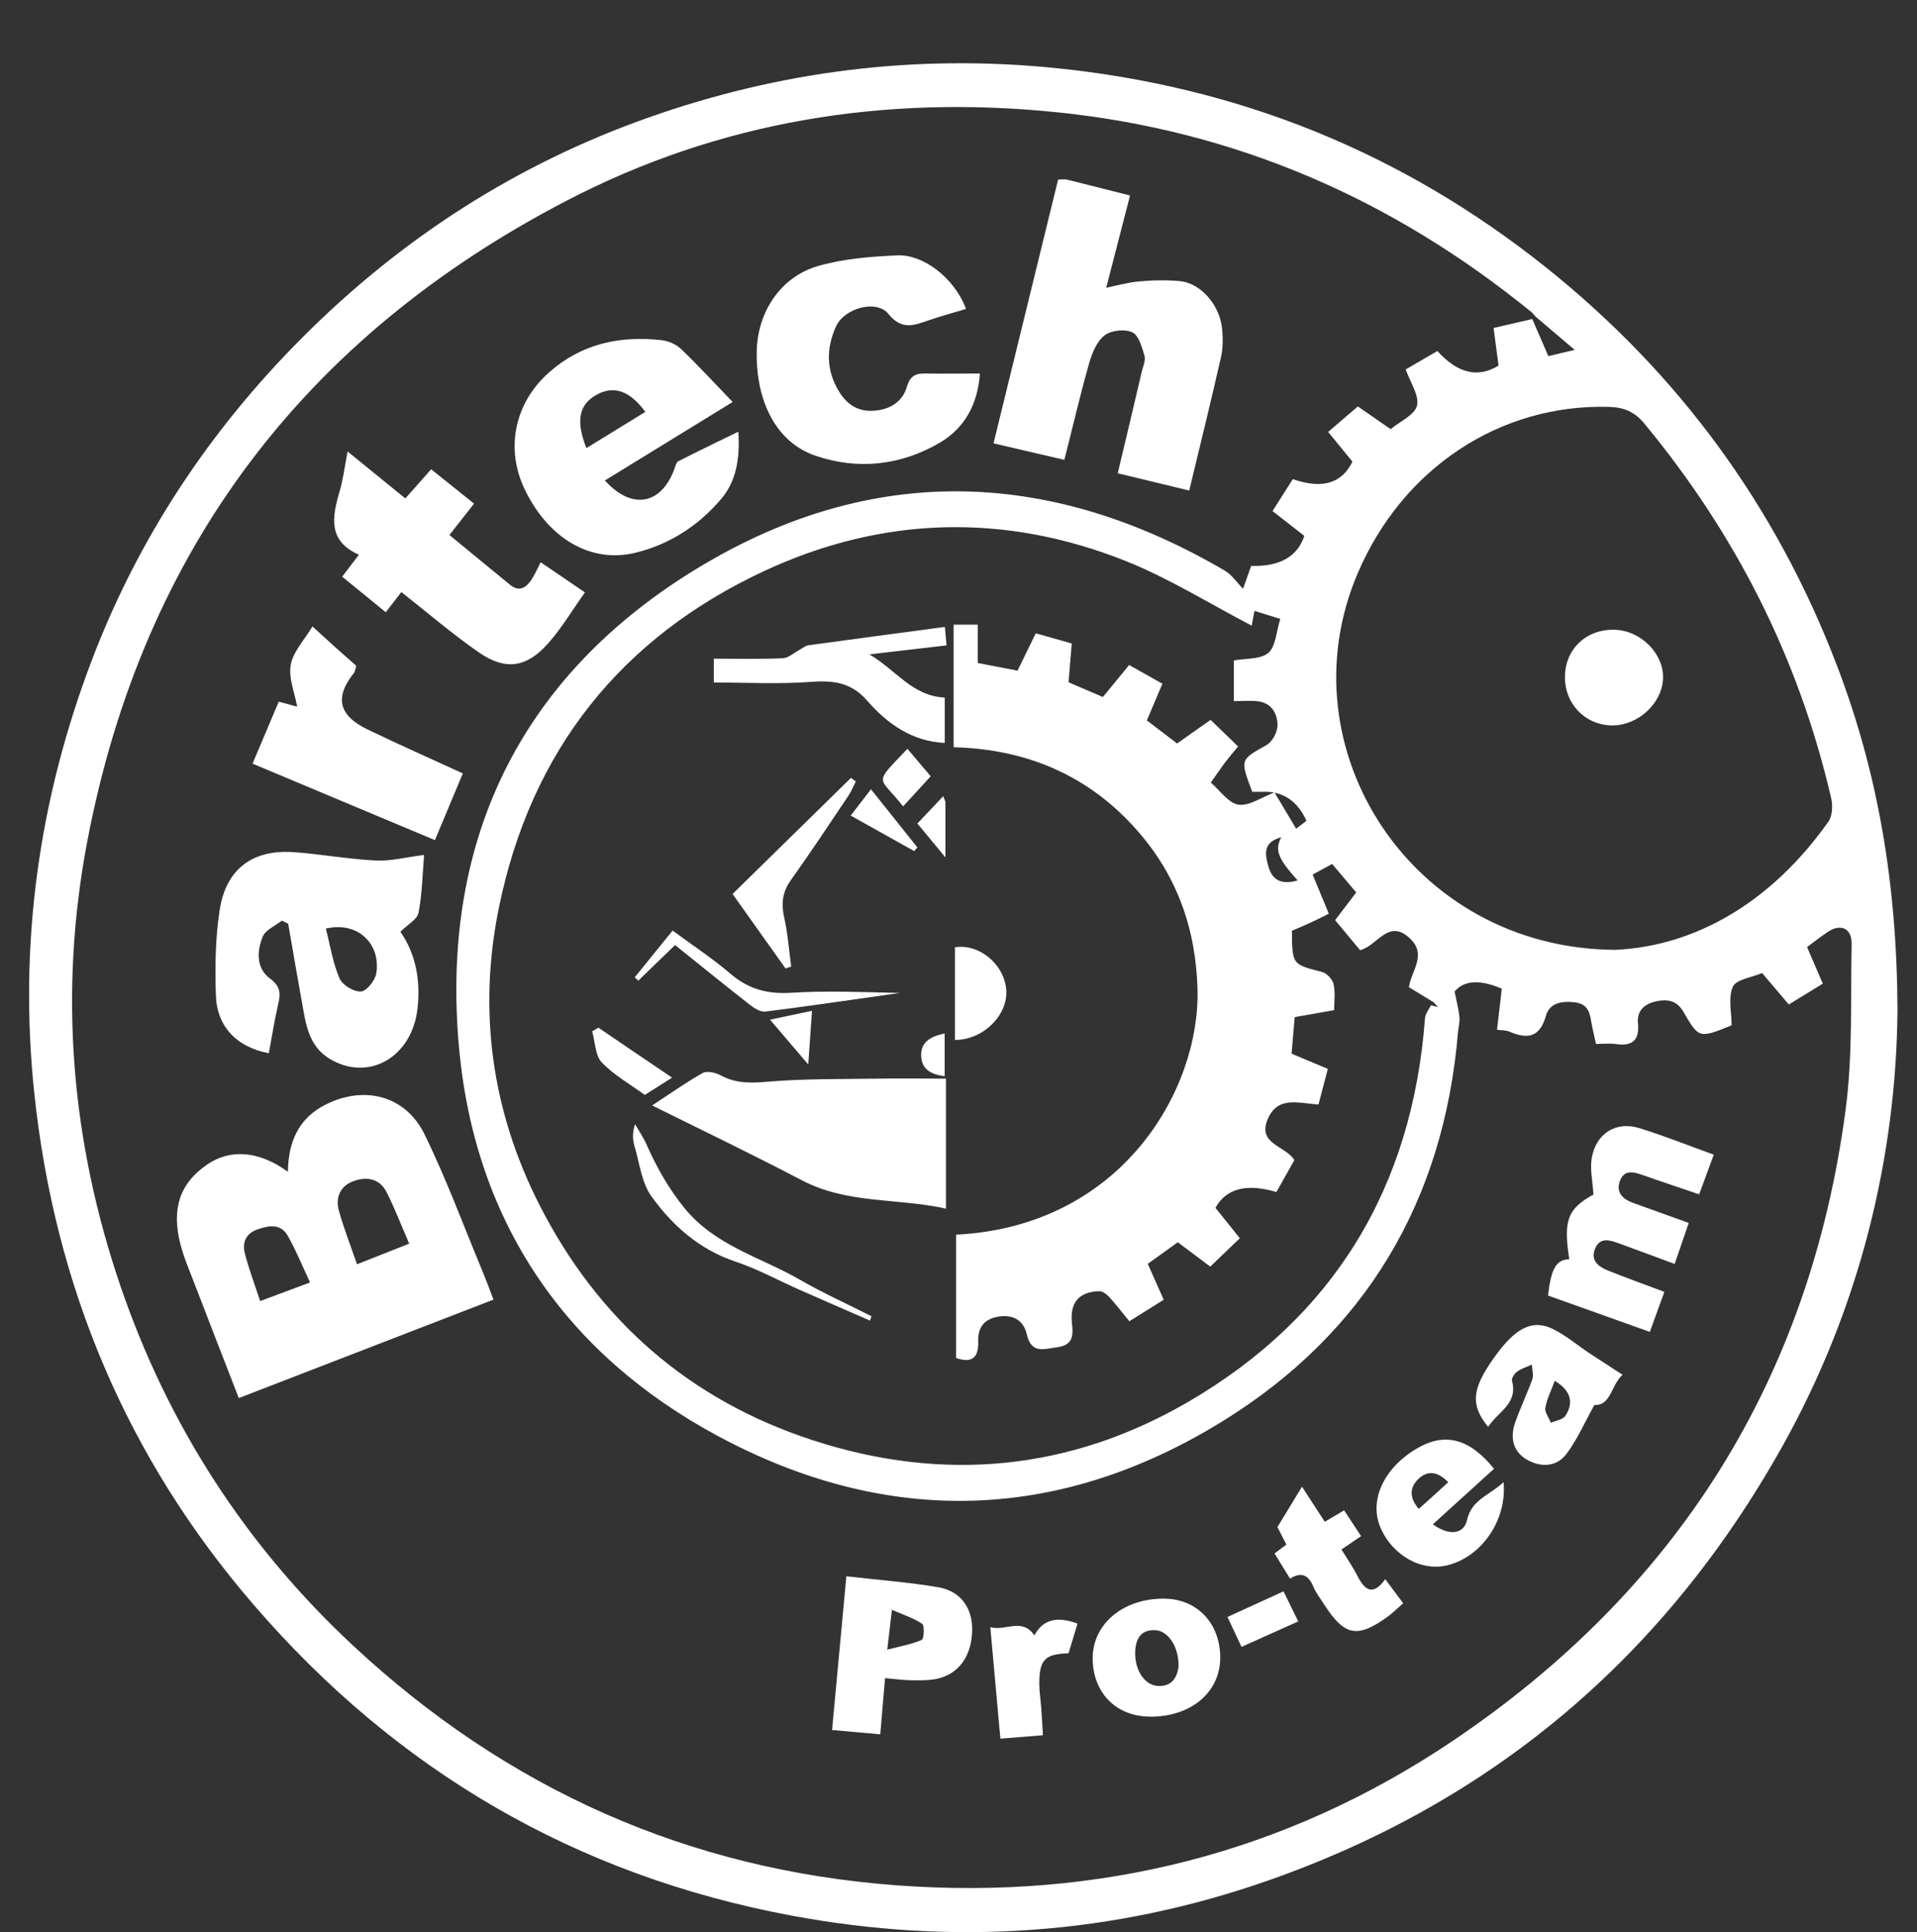 <?xml version="1.0" encoding="UTF-8"?> <svg xmlns="http://www.w3.org/2000/svg" xmlns:xlink="http://www.w3.org/1999/xlink" id="Laag_2" viewBox="0 0 173 174.33"><rect x="0" y="0" width="173" height="174.33" fill="#333333" stroke="none"/><defs><style>.cls-1{fill:none;}.cls-1,.cls-2{stroke-width:0px;}.cls-2{fill:#fff;}</style><clipPath id="clippath"><rect class="cls-1" width="173" height="173"></rect></clipPath><clipPath id="clippath-1"><rect class="cls-1" width="174" height="174"></rect></clipPath></defs><g id="Laag_1-2"><path class="cls-2" d="m171.24,91.22c-.13,13.13-3.36,26.69-10.36,39.22-10.61,18.98-26.1,32.1-46.41,39.22-14.03,4.92-28.41,5.9-43.02,3.18-19.43-3.62-35.67-13.06-48.63-28.13-11.34-13.18-17.87-28.58-19.72-46.03-1.43-13.47.39-26.49,5.17-39.07,4.22-11.09,10.64-20.76,18.97-29.11,8.97-9,19.39-15.7,31.3-19.9,11.89-4.2,24.12-5.73,36.7-4.46,16.46,1.66,31.22,7.58,44.22,17.94,11.99,9.56,20.82,21.57,26.33,36.01,3.66,9.59,5.41,19.58,5.45,31.12Zm-42.1-.52c.21.06.42.11.63.17-.13-.15-.26-.29-.39-.44-.74-.45-1.47-.9-2.23-1.36.2-1.49,1.68-2.93.06-4.43-1.93-1.78-2.89.69-4.47,1.09-.72-.86-1.45-1.74-2.25-2.71.55-.72,1.2-1.58,1.9-2.5-.72-.85-1.41-1.68-2.17-2.57-.75.41-1.43.78-1.76.96.53,1.29.98,2.37,1.46,3.53-.69.34-1.21.61-1.75.85-.53.25-1.08.47-1.58.69.02,3.06.03,3.03,2.73,3.72.42.11.93.66,1.03,1.09.17.76.05,1.59.05,2.35-1.34.24-2.44.43-3.56.63-.1,1.21-.19,2.29-.28,3.3,1.19.5,2.21.92,3.27,1.37-.32,1.21-.58,2.2-.84,3.21-1.75-.09-3.63-.81-4.56,1.27-1.03,2.32,1.58,2.43,2.38,3.75-.53.95-1.09,1.93-1.62,2.88q-4.05-1.2-5.5,1.43c.7.88,1.41,1.76,2.2,2.74-.95.91-1.79,1.72-2.67,2.56-1.05-.79-1.99-1.5-2.93-2.2-.96.69-1.82,1.32-2.71,1.95.51,1.15.96,2.15,1.44,3.24-1,.63-2,1.25-3.1,1.94-.63-.76-1.19-1.5-1.81-2.18-.23-.25-.59-.53-.89-.53-1.82.04-2.69,1.01-2.48,2.87.13,1.17.09,1.99-1.36,2.19-1.21.16-2.31.61-2.72-1.18-.28-1.21-1.17-1.78-2.47-1.6-1.29.18-1.95.91-1.91,2.21.05,1.46-.51,2.04-2,1.54v-11.13c14.93-.75,22-13.04,21.79-22.08-.13-5.47-1.84-10.28-5.39-14.33-4.36-4.99-9.97-7.4-16.62-7.57v-11.06h2.18v3.46c1.25.24,2.4.46,3.59.69.56-1.15,1.08-2.22,1.64-3.37,1.1.31,2.12.6,3.25.92-.1,1.2-.2,2.33-.29,3.5,1.1.47,2.13.91,3.1,1.33.87-1.06,1.62-1.97,2.37-2.89,1.09.61,2.02,1.14,3,1.69-.49,1.17-.94,2.21-1.4,3.31.96.73,1.86,1.41,2.73,2.08,1.06-.75,2.04-1.44,3.02-2.13.82.79,1.63,1.57,2.48,2.4-.46.56-.85,1.02-1.21,1.49-.35.47-.68.96-1.25,1.77.83.71,1.59,1.85,2.49,1.99.96.15,2.06-.66,3.26-1.1.61,1.03,1.25,2.1,1.95,3.27.23-.18.59-.45.93-.71q-1.23-2.73-3.99-2.62c-.31.01-.62,0-.9,0-1.12-2.94-1.09-2.88,1.28-4.21.52-.29.99-1.16,1-1.77,0-1.09-.55-2.05-1.8-2.19-.68-.08-1.38-.01-2.14-.01v-3.67c1.08-.2,2.39-.08,3.11-.68.67-.57.71-1.9,1.08-3.07-.97-.3-1.71-.53-2.33-.72-.13.68-.22,1.16-.25,1.33-3.82-1.99-7.44-4.26-11.34-5.82-10.92-4.36-21.95-4.07-32.59.86-12.94,6.01-21.13,16.21-24.02,30.47-1.88,9.27-.63,18.24,3.62,26.65,5.33,10.52,13.61,17.72,24.73,21.34,11.77,3.83,23.24,2.74,33.93-3.5,13.05-7.62,20.17-19.27,21.31-34.59.03-.4.35-.77.54-1.16Zm9.15-61.89c.47,1.09.95,2.18,1.44,3.32.79-.19,1.43-.34,2.38-.56-1.33-1.13-2.44-2.08-3.55-3.02-.11-.12-.2-.26-.33-.37-12.58-10.25-26.82-16.43-42.93-18.06-15.5-1.57-30.38.8-44.23,8.02C27.65,30.33,12.92,49.46,7.88,75.89c-2.6,13.66-1.47,27.12,3.02,40.23,4.3,12.54,11.32,23.38,20.97,32.36,13.91,12.95,30.28,20.25,49.14,21.63,18.14,1.33,34.98-2.87,50.11-13.05,20.09-13.53,32.19-32.47,35.43-56.88.66-4.93.45-9.99.55-15,.03-1.43-.99-1.88-2.15-1.1-.63.42-1.22.89-1.87,1.37.48,1.11.92,2.16,1.42,3.3-1.04.64-2.04,1.25-3.07,1.88-.83-.98-1.61-1.89-2.41-2.84-.97.42-2.35.58-2.64,1.24-.44.98-.11,2.32-.11,3.48-2.93,1.19-2.95,1.2-4.35-1.22-.61-1.05-1.49-1.17-2.52-.93-1.01.24-1.69.83-1.58,1.96.15,1.56-.53,2.09-1.99,1.88-.58-.08-1.17-.01-1.8-.01-.16-.74-.32-1.38-.43-2.02-.15-.91-.35-1.61-1.53-1.74-1.18-.13-2.24.09-2.55,1.2-.57,2.01-1.68,2.14-3.3,1.45-.32-.14-.71-.11-1.12-.17.15-1.29.29-2.53.43-3.71q-3-1.27-4.26.27c.2.99.38,1.65.44,2.32.04.43-.09.87-.13,1.31-1.27,15.28-8.37,27.14-21.15,35.07-14.82,9.19-30.35,9.63-45.69,1.37-13.68-7.37-21.83-19.22-23.3-34.86-1.81-19.31,5.94-34.4,22.53-44.02,15.45-8.95,31.2-8.17,46.57.83.62.36,1.06,1.04,1.64,1.63.22-.61.48-1.35.73-2.06q3.86.11,4.8-2.71c-.92-.72-1.86-1.45-2.87-2.24.64-1,1.24-1.95,1.83-2.88q3.96,1.38,5.38-1.58c-.7-.86-1.41-1.73-2.19-2.68.99-.85,1.84-1.58,2.68-2.3,1.03.71,1.96,1.36,2.96,2.05.86-.72,2.19-1.29,2.38-2.13.21-.93-.62-2.1-1.02-3.26.98-.57,1.94-1.12,2.86-1.66q2.74,3.04,5.52,1.31c-.14-1.05-.29-2.13-.45-3.39,1.2-.28,2.35-.54,3.5-.81Zm7.51,56.89c7.32-.35,14.13-4.39,19.2-11.56.37-.52.41-1.47.25-2.14-2.93-12.65-8.65-23.87-16.87-33.8-.88-1.07-1.88-1.46-3.21-1.49-9.82-.26-18.6,5.53-22.65,15.03-6.74,15.78,4.9,33.89,23.29,33.96Zm-30.18-10.16c-1.65.46-1.47,1.49-1.16,2.62.42,1.52,1.49,1.6,2.65,1.28-1.75-1.94-2.1-2.73-1.49-3.89Z"></path><path class="cls-2" d="m44.53,117.26c-7.68,2.97-15.25,5.89-22.98,8.88-1.37-3.53-2.72-6.98-4.04-10.43-.45-1.17-.95-2.33-1.25-3.53-.79-3.19,0-5.42,2.39-7.08,2.11-1.47,4.7-1.28,7.33.62.04-2.7.96-4.83,3.41-6.06,3.47-1.75,7.2-.83,8.92,2.68,1.97,4.02,3.52,8.25,5.25,12.4.33.8.63,1.61.98,2.53Zm-7.6-5.05c-.73-1.68-1.31-3.21-2.05-4.66-.62-1.22-1.78-1.41-2.96-.99-1.2.43-1.67,1.47-1.34,2.66.45,1.62,1.07,3.19,1.64,4.85,1.6-.63,3-1.19,4.7-1.86Zm-8.95,3.5c-.73-1.56-1.28-2.93-2.01-4.21-.64-1.12-1.7-.94-2.75-.57-1.06.38-1.37,1.2-1.12,2.18.37,1.42.89,2.8,1.38,4.28,1.53-.57,2.89-1.08,4.5-1.68Z"></path><path class="cls-2" d="m95.5,16.2c.34,0,.56-.04.76,0,1.83.45,3.67.92,5.72,1.44-.74,2.84-1.45,5.6-2.15,8.32.93-.19,1.95-.48,2.98-.57,1.23-.11,2.48-.14,3.7-.02,1.83.18,3.54,2.12,3.77,4.22.09.86.1,1.79-.09,2.63-.9,3.96-1.87,7.91-2.87,12.04-2.17-.52-4.24-1.03-6.45-1.56.74-3.1,1.46-6.13,2.17-9.17.11-.48.37-1.03.24-1.45-.23-.77-.53-1.85-1.1-2.1-.69-.31-1.91-.18-2.5.28-.69.54-1.13,1.59-1.39,2.51-.8,2.81-1.46,5.67-2.24,8.72-2.09-.49-4.15-.97-6.39-1.49,1.97-8.04,3.9-15.92,5.83-23.8Z"></path><path class="cls-2" d="m38.27,77.15c-.14,1.73-.17,3.5-.5,5.21-.12.6-.98,1.05-1.64,1.71,1.35,1.91,1.86,4.35,1.54,6.99-.52,4.34-4.41,6.56-7.89,4.49-1.94-1.15-2.18-3.16-2.53-5.11-.43-2.36-.83-4.72-1.24-7.09-.19-.1-.38-.19-.57-.29-.6.48-1.49.84-1.74,1.47-.53,1.31-.58,2.85.68,3.77.98.72.94,1.4.71,2.37-.33,1.44-.56,2.91-.83,4.36-2.89-.56-4.68-2.37-4.78-5.23-.08-2.57-.05-5.19.35-7.73.58-3.7,3.01-5.46,6.72-5.18,2.46.18,4.91.63,7.37.75,1.35.07,2.73-.3,4.34-.5Zm-8.86,6.64c.4,1.56.63,3.11,1.23,4.48.26.61,1.29,1.23,1.94,1.19.5-.03,1.28-1,1.38-1.65.41-2.57-1.58-4.71-4.55-4.03Z"></path><path class="cls-2" d="m54.58,43.34c2.45,2.72,5.09,2.19,6.28-1.02.09-.25.17-.61.35-.7,1.72-.88,3.45-1.71,5.42-2.67.17,2.49-.22,4.51-1.55,6.07-2.05,2.42-4.69,4.12-7.77,4.86-4.01.96-7.8-1.29-9.93-5.67-1.82-3.74-.93-7.87,2.17-10.61,2.95-2.61,6.39-3.32,10.14-2.91.61.07,1.32.36,1.76.79,1.55,1.48,3.01,3.07,4.67,4.79-4.07,2.5-7.74,4.75-11.53,7.08Zm-1.66-2.91c1.86-1.14,3.58-2.2,5.32-3.27-1.44-1.95-2.89-2.41-4.46-1.51-1.53.88-1.83,2.34-.86,4.78Z"></path><path class="cls-2" d="m87.19,27.87c-1.21.36-2.3.66-3.38,1.03-1.32.45-2.42.93-3.64-.58-1.09-1.34-3.98-.5-4.72,1.12-.91,2.01-.9,4.01.29,5.92.72,1.16,1.72,1.8,3.12,1.7,1.44-.1,2.58-.79,2.98-2.16.31-1.06.86-1.22,1.75-1.2,1.56.03,3.13,0,4.84,0-.18,2.75-1.38,4.94-3.63,6.25-3.51,2.05-7.39,2.48-11.23,1.16-3.48-1.2-5.35-4.82-5.28-9.38.06-3.54,2.12-6.73,5.51-7.72,2.3-.67,4.77-.86,7.18-.97,2.27-.11,5.12,1.97,6.19,4.81Z"></path><path class="cls-2" d="m31.36,40.73c1.85,1.5,3.49,2.84,5.22,4.24.77-.87,1.52-1.72,2.33-2.63,1.3,1.04,2.55,2.04,3.87,3.1-.76.96-1.42,1.81-2.22,2.83,1.85,1.52,3.66,3.02,5.49,4.51.8.65,1.42.25,1.9-.46.3-.44.51-.94.84-1.59,1.31.89,2.53,1.72,4,2.72-1.13,1.58-2.11,3.24-3.36,4.64-1.95,2.17-3.84,2.42-6.22.77-2.36-1.63-4.55-3.52-6.99-5.44-.42.54-.88,1.13-1.41,1.82-1.36-1.11-2.61-2.13-3.93-3.21.49-.64.94-1.23,1.51-1.98-2.8-1.23-2.43-3.38-1.75-5.68.32-1.09.46-2.24.73-3.65Z"></path><path class="cls-2" d="m25.16,63.31c.77.21,1.33.36,1.66.45-.23-1.27-.8-2.6-.58-3.78.21-1.18,1.22-2.22,1.96-3.46.86.79,1.47,1.35,2.08,1.9.64.57,1.28,1.13,1.87,1.65-.11.37-.12.55-.21.65-1.75,2.19-1.4,3.82,1.22,5.09,2.79,1.35,5.62,2.6,8.61,3.97-.81,1.94-1.64,3.91-2.52,6.02-5.49-2.3-10.91-4.57-16.46-6.9.81-1.92,1.57-3.71,2.37-5.6Z"></path><path class="cls-2" d="m143.8,107.77c-.07-1.21-.32-2.26-.16-3.24.36-2.25,2.19-3.41,4.32-2.74,2.21.69,4.38,1.55,6.7,2.39-.45,1.22-.86,2.32-1.32,3.58-1.72-.59-3.4-1.14-5.06-1.73-.81-.28-1.67-.55-2.08.49-.4,1.03.22,1.66,1.15,2,1.66.6,3.32,1.2,5.05,1.82-.45,1.3-.83,2.42-1.27,3.7-1.76-.65-3.41-1.27-5.07-1.87-.79-.29-1.66-.56-2.1.46-.46,1.07.27,1.65,1.14,2,1.65.66,3.32,1.26,5.1,1.93-.44,1.21-.85,2.33-1.31,3.61-3.14-1.12-6.18-2.21-9.19-3.28.29-2.48.74-3.22,1.92-3.28-.55-3.52-.15-4.55,2.19-5.84Z"></path><path class="cls-2" d="m79.87,151.41c-.15,1.74-.28,3.31-.43,5.07-1.45-.13-2.82-.25-4.35-.39.43-4.64.85-9.16,1.29-13.87,2.84.33,5.59.53,8.29.99,2.07.35,3.15,1.95,3.06,4.02-.09,2.31-1.29,3.89-3.32,4.27-.73.13-1.5.11-2.25.1-.74-.02-1.48-.12-2.29-.19Zm.2-2.57c1.22-.32,2.21-.48,3.11-.88.2-.09.27-1.29.05-1.44-.77-.53-1.7-.82-2.74-1.27-.15,1.32-.26,2.22-.42,3.59Z"></path><path class="cls-2" d="m134.29,128.73c-1.61-1.97-1.46-3.41.51-6.19,1.9-2.69,3.44-3.54,5.3-2.65,1.21.58,2.26,1.49,3.39,2.24.94.62,1.89,1.22,2.94,1.91-1,.85-1.06,2.83-2.54,2.72-.91,1.63-1.57,3.16-2.54,4.44-.9,1.18-2.33,1.2-3.55.5-1.24-.71-1.54-1.97-1.08-3.3.46-1.34,1.09-2.63,1.57-3.97.13-.38-.03-.87-.05-1.31-.45.21-.93.35-1.33.64-.24.17-.52.6-.46.83.56,2.06-1.24,2.76-2.15,4.14Zm6.02-4.14c-.33.9-.72,1.64-.85,2.42-.07.41.32.9.5,1.36.45-.2,1.09-.28,1.31-.63.79-1.22.47-2.28-.96-3.16Z"></path><path class="cls-2" d="m135.69,133.72c.32,3.41-1.94,6.67-4.96,7.48-2.4.65-5.07-.83-6.16-3.4-1.03-2.44.31-5.34,3.26-7.09,2.54-1.51,4.76-.95,7,1.81-1.83,1.66-3.67,3.33-5.52,5.01,1.41,1.04,2.79.94,3.08-.38.42-1.88,2.03-2.22,3.31-3.43Zm-7.66,2.43c.53-.48.97-.87,1.41-1.27.41-.38.83-.75,1.26-1.15-.95-.96-1.85-1.1-2.69-.3-.82.78-.83,1.7.02,2.71Z"></path><path class="cls-2" d="m103.76,154.88c-3.07-.01-5.19-2.21-5.15-5.34.04-3.07,2.81-5.34,6.47-5.3,2.95.03,5.03,2.21,5.04,5.3.01,3.14-2.63,5.37-6.36,5.35Zm2.6-4.48c.05-1.8-.94-3.28-2.13-3.32-1.25-.04-1.71.75-1.78,1.85-.1,1.73.85,3.16,2.1,3.19,1.23.03,1.67-.78,1.81-1.73Z"></path><path class="cls-2" d="m119.56,137.3c.57-.34,1.07-.64,1.74-1.03.49.75.98,1.49,1.53,2.33-.62.42-1.14.77-1.77,1.2.49.8,1.02,1.56,1.44,2.38.66,1.31,1.4,1.85,2.51.3.58.78,1.06,1.42,1.62,2.17-.47.41-.88.83-1.34,1.17-2.78,2.03-3.95,1.81-5.8-1.07-.32-.51-.71-.99-.94-1.54-.43-1.04-1.04-1.46-2.13-.78-.48-.78-.9-1.46-1.4-2.27.36-.27.69-.52,1.07-.8-.24-.47-.49-.95-.81-1.58.67-1.11,1.39-2.29,2.22-3.64.74,1.14,1.38,2.13,2.06,3.17Z"></path><path class="cls-2" d="m94.12,156.56c-1.28.1-2.46.2-3.84.31-.3-3.32-.59-6.56-.91-10.06,1.4.39,2.83-.9,3.98.74.82-1.53,2.16-1.7,3.89-1.06-.3.99-.56,1.86-.81,2.68-2.12.06-2.62.57-2.64,2.67,0,.77.12,1.53.18,2.3.05.76.09,1.52.15,2.42Z"></path><path class="cls-2" d="m110.77,145.89c1.74-.79,3.34-1.52,5.06-2.31.45.91.87,1.76,1.33,2.71-1.74.78-3.35,1.51-5.12,2.3-.39-.84-.78-1.65-1.27-2.71Z"></path><path class="cls-2" d="m58.85,99.74c1.61-1.05,3.04-2.07,4.57-2.93.4-.22,1.16-.03,1.63.22,1.36.73,2.69.7,4.2.57,3.27-.28,6.58-.23,9.87-.28,2.05-.03,4.1,0,6.25,0v11.73c-4.36-.97-8.88-.4-12.99-2.55-4.47-2.34-9.01-4.52-13.53-6.76Z"></path><path class="cls-2" d="m85.27,56.56c.05.56.09,1.04.15,1.67-2.2.25-4.32.5-6.96.81,2.46,1.46,3.86,3.75,6.8,3.9v4.09c-2.88-.13-5.14-1.67-6.99-3.8-1.42-1.64-3.03-1.86-5.05-1.71-2.9.22-5.83.06-8.8.06v-2.15c2.06,0,4.15.05,6.23-.04.5-.02.99-.49,1.49-.75.27-.14.53-.38.81-.42,4.08-.56,8.16-1.1,12.33-1.66Z"></path><path class="cls-2" d="m66.12,80.65c3.65-3.58,7.16-7.02,10.68-10.47.14.11.28.22.43.33-.22.44-.41.9-.68,1.31-1.71,2.54-3.4,5.1-5.18,7.59-.77,1.08-.88,2.12-.6,3.38.33,1.45.43,2.94.63,4.42-.17.06-.34.11-.51.17-1.56-2.19-3.12-4.38-4.78-6.72Z"></path><path class="cls-2" d="m78.51,119.15c-2.11-.92-4.23-1.84-6.34-2.77-1.93-.85-3.81-1.89-5.8-2.55-3.24-1.09-5.67-3.23-7.59-5.9-.89-1.24-1.07-3.02-1.53-4.57-.16-.55-.19-1.14.06-1.93.35.61.76,1.2,1.04,1.84.91,2.05,1.97,3.94,3.41,5.72,2.78,3.42,6.88,4.43,10.4,6.46,2.1,1.21,4.32,2.21,6.49,3.31l-.14.4Z"></path><path class="cls-2" d="m60.92,85.27c-1.17,1.13-2.25,2.17-3.32,3.21l-.32-.3c1.12-1.38,2.24-2.76,3.42-4.22,1.79,1.32,3.61,2.52,5.26,3.93,1.64,1.4,3.38,1.82,5.5,1.68,3.22-.2,6.47-.05,9.74.02-4.04.57-8.08,1.17-12.13,1.68-.44.06-1.01-.31-1.41-.62-2.23-1.74-4.43-3.53-6.74-5.38Z"></path><path class="cls-2" d="m86.18,93.82v-8.35c2.17-.35,4.44,1.51,4.63,3.83.18,2.27-2.07,4.53-4.63,4.53Z"></path><path class="cls-2" d="m60.65,97.23c-.95.61-1.68,1.07-2.46,1.56-1.33-.97-2.78-1.78-3.88-2.93-.6-.63-.6-1.86-.87-2.81.19-.11.37-.22.56-.33,2.15,1.46,4.29,2.92,6.65,4.51Z"></path><path class="cls-2" d="m81.5,72.75c-2.23-2.82-2.75-1.87.39-5.19.69.81,1.36,1.6,2.1,2.48-.83.91-1.63,1.78-2.49,2.72Z"></path><path class="cls-2" d="m76.77,73.59c.67-.88,1.2-1.56,1.83-2.38,1.43,1.79,2.81,3.52,4.19,5.25-.1.11-.19.22-.29.33-1.84-1.03-3.68-2.06-5.72-3.2Z"></path><path class="cls-2" d="m73.28,91.2c-.12,1.66-.22,3.07-.34,4.84-1.24-1.45-2.26-2.64-3.45-4.04,1.31-.28,2.42-.51,3.79-.8Z"></path><path class="cls-2" d="m82.79,74.3c.86-.91,1.56-1.65,2.33-2.46.1.28.2.42.2.56.01,1.52,0,3.04,0,4.96-.95-1.15-1.72-2.07-2.54-3.07Z"></path><path class="cls-2" d="m85.25,97.1c-1.19-.15-2.08-.59-2.12-1.84-.04-1.26.87-1.75,2.12-2.02v3.86Z"></path><path class="cls-2" d="m141.23,61.01c.05-2.49,1.94-4.25,4.47-4.19,2.38.06,4.47,2.17,4.38,4.41-.09,2.25-2.28,4.25-4.61,4.22-2.44-.03-4.29-1.97-4.24-4.45Z"></path></g></svg> 
